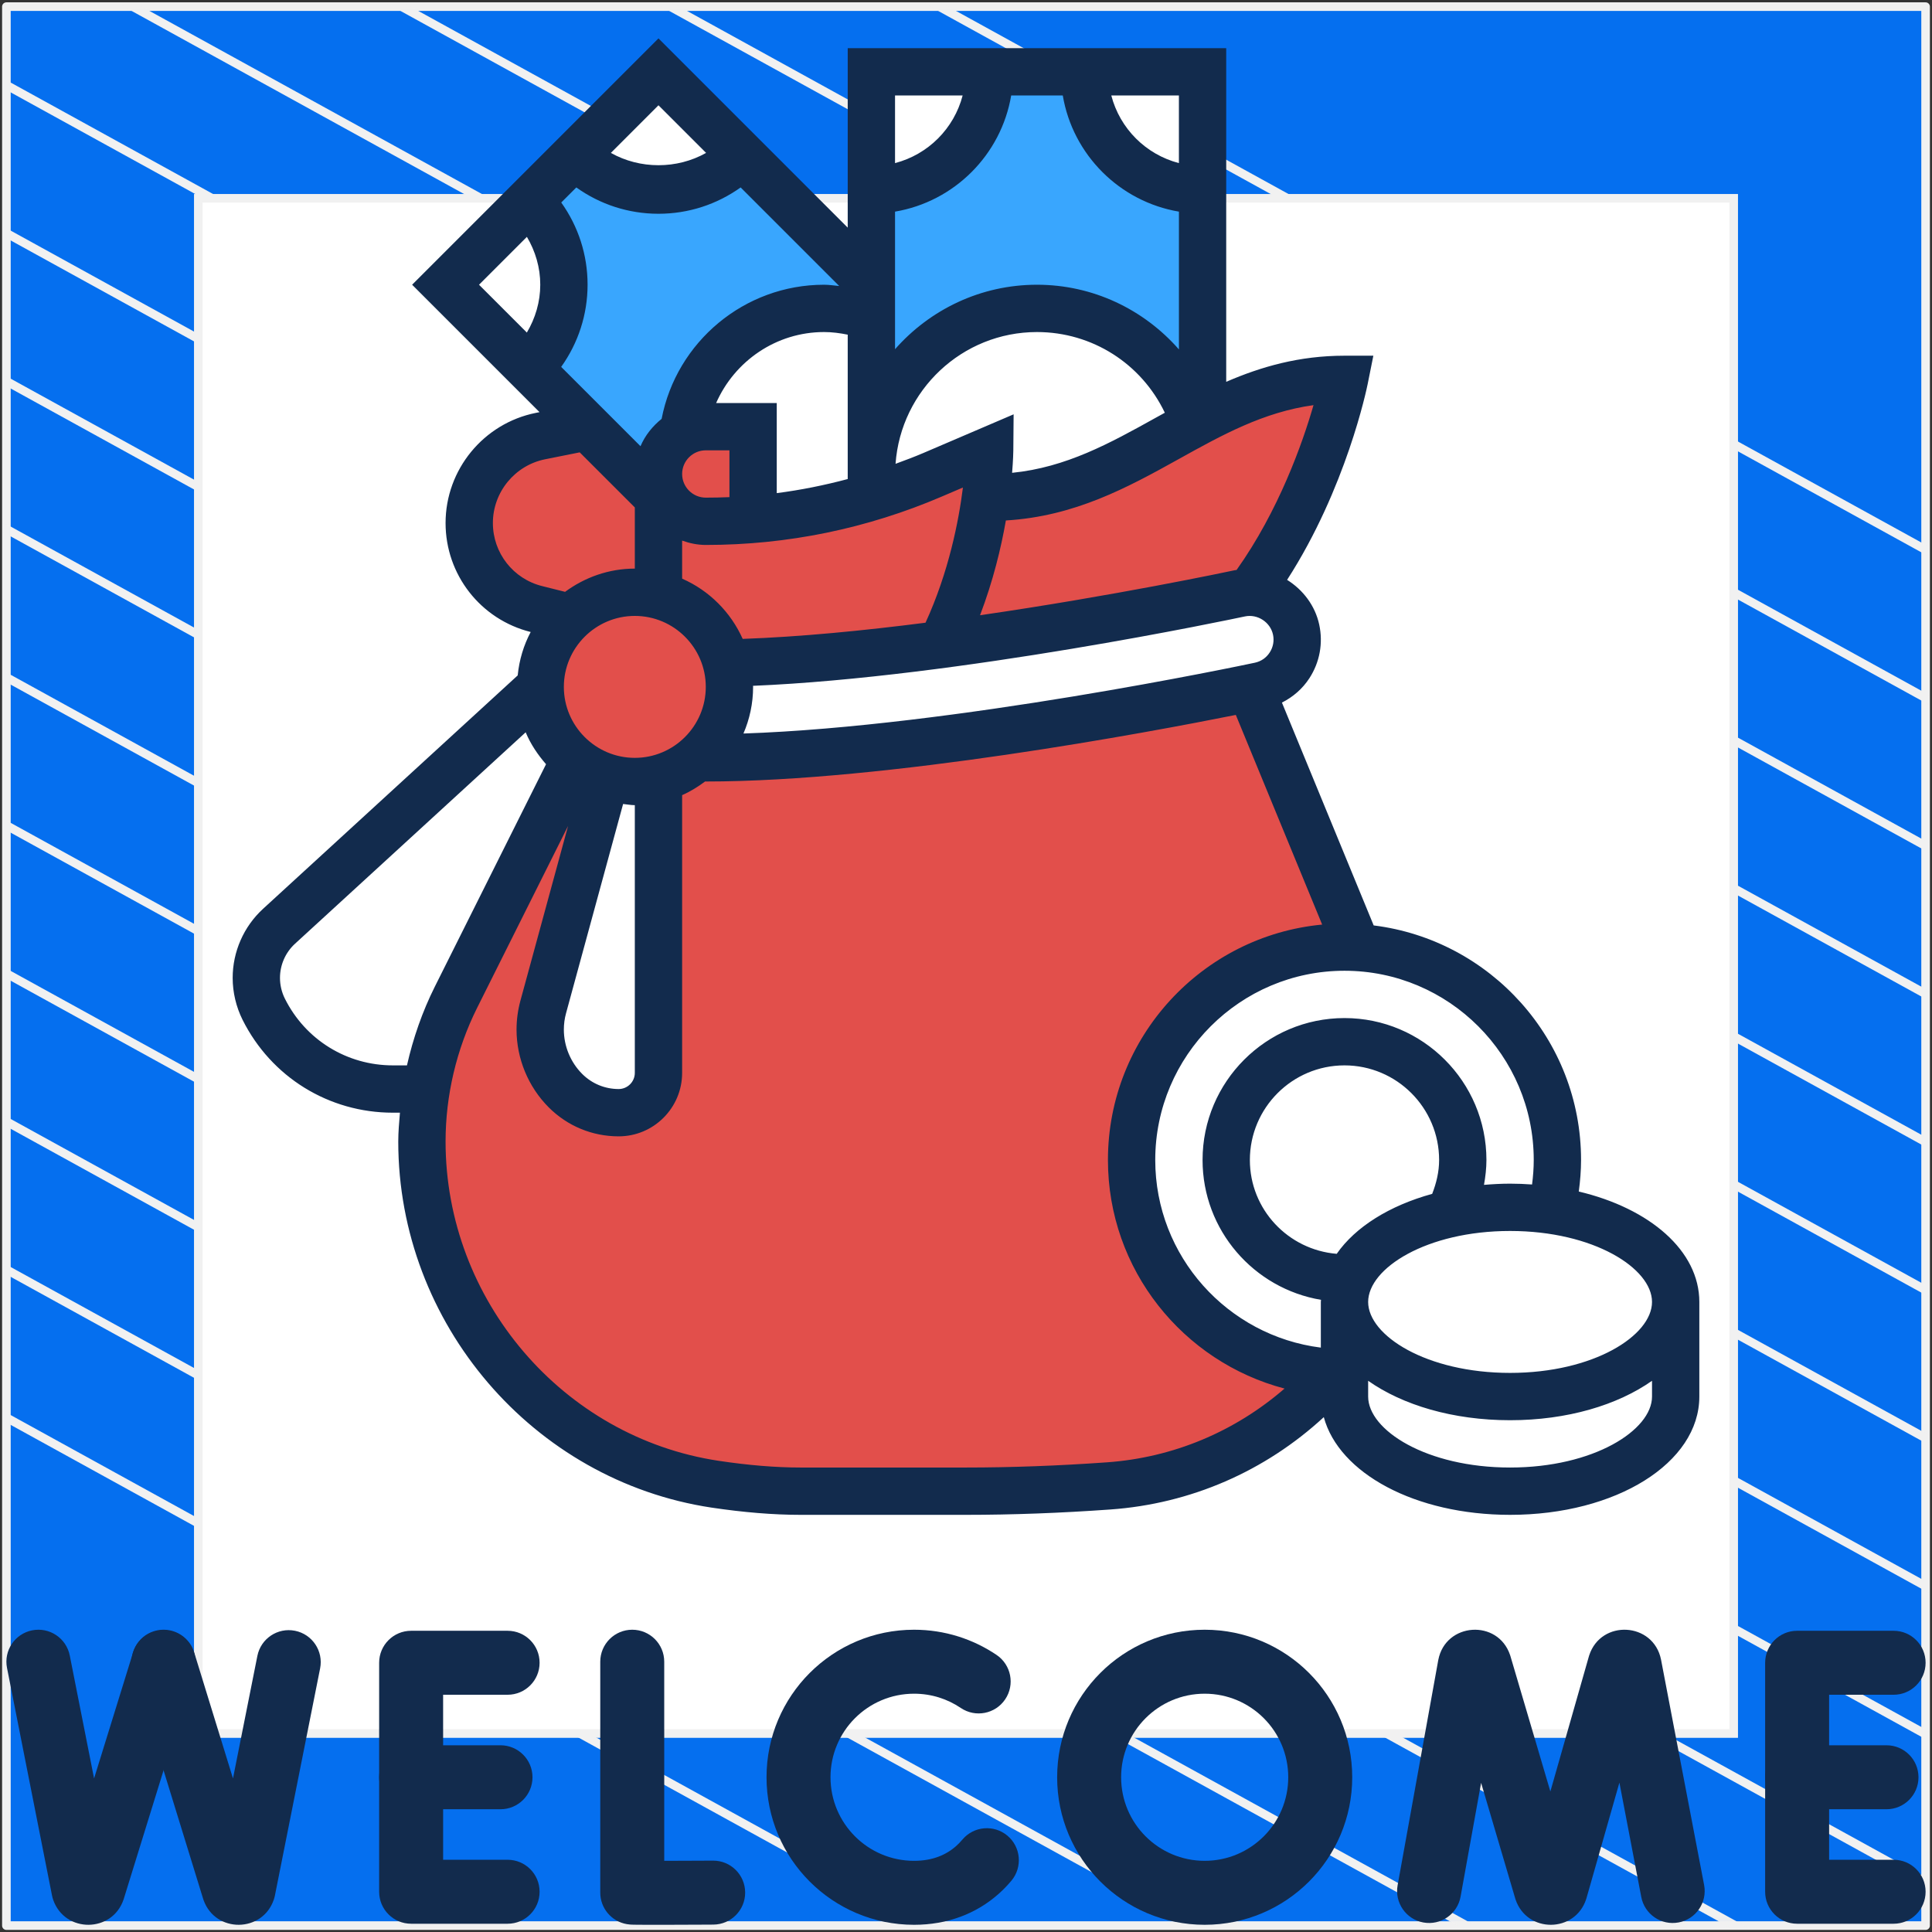 <?xml version="1.0" encoding="UTF-8"?> <svg xmlns="http://www.w3.org/2000/svg" width="302" height="302" viewBox="0 0 302 302" fill="none"><rect x="0" y="0" width="302" height="302" fill="#333333" stroke="none"/><path d="M301 1.038H1V301H301V1.038Z" fill="#056FEF" stroke="#F1F1F1" stroke-width="1.346" stroke-linejoin="round"></path><mask id="mask0_20_6013" style="mask-type:luminance" maskUnits="userSpaceOnUse" x="1" y="1" width="300" height="300"><path d="M301 1H1V300.962H301V1Z" fill="white"></path></mask><g mask="url(#mask0_20_6013)"><path d="M-285.023 64.085L219.795 342.085" stroke="#F1F1F1" stroke-width="1.346" stroke-miterlimit="10"></path><path d="M-263.954 52.544L240.932 330.582" stroke="#F1F1F1" stroke-width="1.346" stroke-miterlimit="10"></path><path d="M-242.819 41.04L261.999 319.04" stroke="#F1F1F1" stroke-width="1.346" stroke-miterlimit="10"></path><path d="M-221.682 29.536L283.136 307.536" stroke="#F1F1F1" stroke-width="1.346" stroke-miterlimit="10"></path><path d="M-200.545 18.032L304.272 296.032" stroke="#F1F1F1" stroke-width="1.346" stroke-miterlimit="10"></path><path d="M-179.41 6.528L325.409 284.528" stroke="#F1F1F1" stroke-width="1.346" stroke-miterlimit="10"></path><path d="M-158.273 -5.014L346.545 273.024" stroke="#F1F1F1" stroke-width="1.346" stroke-miterlimit="10"></path><path d="M-137.205 -16.518L367.613 261.483" stroke="#F1F1F1" stroke-width="1.346" stroke-miterlimit="10"></path><path d="M-116.069 -28.021L388.749 249.979" stroke="#F1F1F1" stroke-width="1.346" stroke-miterlimit="10"></path><path d="M-94.932 -39.525L409.886 238.475" stroke="#F1F1F1" stroke-width="1.346" stroke-miterlimit="10"></path><path d="M-73.796 -51.029L431.023 226.971" stroke="#F1F1F1" stroke-width="1.346" stroke-miterlimit="10"></path><path d="M-52.659 -62.533L452.159 215.467" stroke="#F1F1F1" stroke-width="1.346" stroke-miterlimit="10"></path><path d="M-31.591 -74.075L473.227 203.963" stroke="#F1F1F1" stroke-width="1.346" stroke-miterlimit="10"></path><path d="M-10.454 -85.579L494.363 192.422" stroke="#F1F1F1" stroke-width="1.346" stroke-miterlimit="10"></path></g><path d="M271 31H31V270.975H271V31Z" fill="white" stroke="#F1F1F1" stroke-width="1.346" stroke-miterlimit="10"></path><path fill-rule="evenodd" clip-rule="evenodd" d="M242.345 280.035L248.358 258.943C248.374 258.885 248.392 258.827 248.41 258.77C250.254 253.092 258.449 253.54 259.641 259.407C259.645 259.426 259.649 259.445 259.652 259.464L266.378 294.653C266.896 297.365 265.118 299.984 262.405 300.502C259.693 301.021 257.074 299.242 256.555 296.53L253.138 278.65L247.998 296.68C247.981 296.738 247.964 296.796 247.945 296.853C246.215 302.184 238.685 302.224 236.9 296.909C236.881 296.85 236.862 296.791 236.845 296.732L231.52 278.684L228.308 296.479C227.817 299.197 225.217 301.002 222.499 300.512C219.782 300.021 217.976 297.421 218.467 294.703L224.816 259.526C224.819 259.507 224.823 259.488 224.827 259.469C225.957 253.601 234.146 253.045 236.051 258.716C236.071 258.775 236.09 258.834 236.107 258.893L242.345 280.035Z" fill="#122B4D"></path><path fill-rule="evenodd" clip-rule="evenodd" d="M103.829 290.872C104.309 290.871 104.8 290.87 105.29 290.869C106.842 290.864 108.382 290.858 109.535 290.853C110.112 290.85 110.591 290.848 110.926 290.846L111.45 290.843C111.45 290.843 111.451 290.843 111.479 295.843L111.45 290.843C114.212 290.827 116.463 293.053 116.479 295.815C116.494 298.576 114.268 300.827 111.507 300.843L111.479 295.867C111.507 300.843 111.507 300.843 111.507 300.843L110.978 300.846C110.641 300.847 110.16 300.85 109.582 300.853C108.425 300.858 106.878 300.864 105.318 300.869C103.759 300.873 102.18 300.875 100.961 300.872C100.354 300.87 99.823 300.867 99.424 300.862C99.228 300.86 99.044 300.857 98.891 300.852C98.816 300.85 98.724 300.847 98.63 300.842C98.584 300.839 98.515 300.835 98.435 300.828C98.383 300.824 98.202 300.809 97.98 300.77C95.582 300.357 93.829 298.276 93.829 295.843V259.75C93.829 256.989 96.068 254.75 98.829 254.75C101.591 254.75 103.829 256.989 103.829 259.75V290.872ZM99.084 290.852C99.082 290.852 99.106 290.854 99.163 290.856C99.116 290.853 99.087 290.852 99.084 290.852Z" fill="#122B4D"></path><path fill-rule="evenodd" clip-rule="evenodd" d="M59.266 295.708C59.266 298.47 61.504 300.708 64.266 300.708H79.347C82.109 300.708 84.347 298.47 84.347 295.708C84.347 292.947 82.109 290.708 79.347 290.708H69.266V264.915H79.347C82.109 264.915 84.347 262.676 84.347 259.915C84.347 257.153 82.109 254.915 79.347 254.915H64.266C61.504 254.915 59.266 257.153 59.266 259.915V295.708Z" fill="#122B4D"></path><path fill-rule="evenodd" clip-rule="evenodd" d="M59.266 277.812C59.266 280.573 61.504 282.812 64.266 282.812H78.236C80.997 282.812 83.236 280.573 83.236 277.812C83.236 275.05 80.997 272.812 78.236 272.812H64.266C61.504 272.812 59.266 275.05 59.266 277.812Z" fill="#122B4D"></path><path fill-rule="evenodd" clip-rule="evenodd" d="M275.918 295.708C275.918 298.47 278.157 300.708 280.918 300.708H296C298.761 300.708 301 298.47 301 295.708C301 292.947 298.761 290.708 296 290.708H285.918V264.915H296C298.761 264.915 301 262.676 301 259.915C301 257.153 298.761 254.915 296 254.915H280.918C278.157 254.915 275.918 257.153 275.918 259.915V295.708Z" fill="#122B4D"></path><path fill-rule="evenodd" clip-rule="evenodd" d="M275.918 277.812C275.918 280.573 278.157 282.812 280.918 282.812H294.888C297.65 282.812 299.888 280.573 299.888 277.812C299.888 275.05 297.65 272.812 294.888 272.812H280.918C278.157 272.812 275.918 275.05 275.918 277.812Z" fill="#122B4D"></path><path fill-rule="evenodd" clip-rule="evenodd" d="M142.883 290.874C135.669 290.874 129.82 285.026 129.82 277.811C129.82 270.598 135.669 264.75 142.883 264.75C145.594 264.75 148.099 265.571 150.182 266.978C152.471 268.524 155.579 267.922 157.124 265.633C158.67 263.345 158.068 260.237 155.779 258.691C152.096 256.204 147.653 254.75 142.883 254.75C130.146 254.75 119.82 265.075 119.82 277.811C119.82 290.549 130.146 300.874 142.883 300.874C148.101 300.874 152.633 299.128 156.121 296.021L156.121 296.02C156.829 295.39 157.486 294.71 158.093 293.986C159.867 291.87 159.589 288.716 157.473 286.942C155.356 285.169 152.202 285.447 150.429 287.563C150.128 287.921 149.808 288.252 149.469 288.554M142.883 290.874C145.766 290.874 147.899 289.952 149.469 288.554Z" fill="#122B4D"></path><path fill-rule="evenodd" clip-rule="evenodd" d="M14.706 277.997L20.791 258.338C21.608 255.7 24.408 254.224 27.046 255.04C29.684 255.857 31.161 258.657 30.344 261.295L19.355 296.799C19.341 296.842 19.327 296.884 19.313 296.927C17.539 302.153 10.173 302.197 8.327 297.007C8.245 296.777 8.18 296.541 8.133 296.301L1.095 260.72C0.559 258.011 2.321 255.381 5.03 254.845C7.739 254.309 10.369 256.071 10.905 258.78L14.706 277.997Z" fill="#122B4D"></path><path fill-rule="evenodd" clip-rule="evenodd" d="M36.419 277.993L40.231 258.84C40.77 256.132 43.403 254.374 46.111 254.913C48.819 255.452 50.578 258.084 50.039 260.793L42.973 296.296C42.93 296.51 42.874 296.721 42.804 296.927C41.03 302.153 33.663 302.197 31.818 297.007C31.794 296.939 31.771 296.872 31.75 296.803L20.789 261.222C19.976 258.583 21.456 255.784 24.096 254.971C26.735 254.158 29.533 255.639 30.346 258.278L36.419 277.993Z" fill="#122B4D"></path><path fill-rule="evenodd" clip-rule="evenodd" d="M165.248 277.812C165.248 290.548 175.573 300.873 188.309 300.873C201.046 300.873 211.371 290.548 211.371 277.812C211.371 265.075 201.046 254.75 188.309 254.75C175.573 254.75 165.248 265.075 165.248 277.812ZM188.309 290.873C181.096 290.873 175.248 285.025 175.248 277.812C175.248 270.598 181.096 264.75 188.309 264.75C195.523 264.75 201.371 270.598 201.371 277.812C201.371 285.025 195.523 290.873 188.309 290.873Z" fill="#122B4D"></path><path d="M102.929 77.788V93.06C101.746 92.727 100.526 92.579 99.231 92.579C95.349 92.579 91.836 94.095 89.174 96.536L83.849 95.204C80.743 94.428 78.154 92.653 76.268 90.287C74.419 87.92 73.347 84.925 73.347 81.745C73.347 75.163 78.006 69.468 84.477 68.174L91.836 66.695L102.929 77.788Z" fill="#E24F4B"></path><path d="M261.933 203.512V218.303C261.933 226.475 250.359 233.094 236.048 233.094C221.738 233.094 210.164 226.475 210.164 218.303V214.605V203.512C210.164 211.684 221.738 218.303 236.048 218.303C250.359 218.303 261.933 211.684 261.933 203.512Z" fill="white"></path><path d="M242.519 189.201C253.687 190.828 261.933 196.597 261.933 203.512C261.933 211.684 250.359 218.303 236.048 218.303C221.738 218.303 210.164 211.684 210.164 203.512C210.164 202.218 210.46 200.997 211.015 199.814C213.085 195.192 218.965 191.457 226.619 189.756C229.54 189.09 232.72 188.721 236.048 188.721C238.304 188.721 240.449 188.869 242.519 189.201Z" fill="white"></path><path d="M243.444 181.325C243.444 184.025 243.111 186.65 242.519 189.201C240.449 188.869 238.304 188.721 236.048 188.721C232.72 188.721 229.54 189.09 226.619 189.756V189.719C227.913 187.205 228.653 184.357 228.653 181.325C228.653 171.119 220.37 162.836 210.164 162.836C199.958 162.836 191.675 171.119 191.675 181.325C191.675 191.531 199.958 199.814 210.164 199.814H210.978H211.015C210.46 200.997 210.164 202.218 210.164 203.512V214.605C209.646 214.605 209.092 214.605 208.574 214.568C190.936 213.718 176.884 199.148 176.884 181.325C176.884 162.947 191.786 148.045 210.164 148.045C210.83 148.045 211.495 148.082 212.161 148.119C229.614 149.155 243.444 163.613 243.444 181.325Z" fill="white"></path><path d="M228.653 181.325C228.653 184.357 227.913 187.205 226.619 189.719V189.756C218.965 191.457 213.085 195.192 211.015 199.814H210.978C210.719 199.814 210.423 199.814 210.164 199.814C199.958 199.814 191.675 191.531 191.675 181.325C191.675 171.119 199.958 162.836 210.164 162.836C220.37 162.836 228.653 171.119 228.653 181.325Z" fill="white"></path><path d="M210.164 59.299C210.164 59.299 206.466 77.788 195.373 92.579C194.855 92.579 194.338 92.616 193.82 92.727C193.487 92.801 171.412 97.497 147.191 100.714C151.37 92.32 153.256 83.704 154.069 77.788H154.698C167.714 77.788 176.884 71.428 186.757 66.177L187.978 65.511C194.56 62.11 201.511 59.299 210.164 59.299Z" fill="#E24F4B"></path><path d="M202.621 98.422C203.027 100.344 202.658 102.341 201.585 104.005C200.513 105.669 198.849 106.778 196.926 107.222C196.741 107.259 196.261 107.37 195.447 107.518C188.458 108.96 158.913 114.877 131.698 117.354C124.228 118.057 116.944 118.463 110.325 118.463C109.918 118.463 109.511 118.426 109.141 118.352C112.137 115.653 114.022 111.733 114.022 107.37C114.022 106.076 113.838 104.819 113.542 103.635C123.895 103.414 135.765 102.23 147.191 100.714C171.412 97.497 193.487 92.801 193.82 92.727C194.338 92.616 194.855 92.579 195.373 92.579C198.849 92.579 201.881 95.02 202.621 98.422Z" fill="white"></path><path d="M187.978 29.717V65.512C187.571 65.733 187.164 65.955 186.757 66.177C183.392 55.749 173.63 48.206 162.093 48.206C147.783 48.206 136.209 59.78 136.209 74.09V49.463V44.508V29.717C146.415 29.717 154.698 21.434 154.698 11.229H169.489C169.489 21.434 177.772 29.717 187.978 29.717Z" fill="#39A6FE"></path><path d="M187.978 11.229V29.717C177.772 29.717 169.489 21.434 169.489 11.229H187.978Z" fill="white"></path><path d="M186.757 66.177C176.884 71.428 167.714 77.788 154.698 77.788H154.069C154.661 73.314 154.698 70.393 154.698 70.393L145.823 74.201C142.68 75.532 139.463 76.716 136.209 77.677V74.09C136.209 59.78 147.783 48.206 162.093 48.206C173.63 48.206 183.392 55.749 186.757 66.177Z" fill="white"></path><path d="M136.209 11.229H154.698C154.698 21.434 146.415 29.717 136.209 29.717V11.229Z" fill="white"></path><path d="M117.72 81.153C124.006 80.672 130.182 79.489 136.209 77.677C139.463 76.716 142.68 75.532 145.823 74.201L154.698 70.393C154.698 70.393 154.661 73.314 154.069 77.788C153.256 83.704 151.37 92.32 147.191 100.714C135.765 102.23 123.895 103.414 113.542 103.635C112.211 98.459 108.106 94.391 102.929 93.06V77.788V74.09C102.929 76.124 103.743 77.973 105.111 79.304C106.442 80.672 108.291 81.486 110.325 81.486C112.802 81.486 115.28 81.375 117.72 81.153Z" fill="#E24F4B"></path><path d="M136.209 74.09V77.677C130.182 79.489 124.006 80.672 117.72 81.153V66.695H110.325C109.067 66.695 107.847 67.028 106.812 67.582C108.18 56.674 117.498 48.206 128.813 48.206C131.402 48.206 133.879 48.65 136.209 49.463V74.09Z" fill="white"></path><path d="M210.164 148.045C210.83 148.045 211.495 148.082 212.161 148.119L195.447 107.518C188.458 108.96 158.913 114.877 131.698 117.354C124.228 118.057 116.944 118.463 110.325 118.463C109.918 118.463 109.511 118.426 109.141 118.352C107.403 119.906 105.259 121.089 102.929 121.68V167.718C102.929 171.156 100.156 173.93 96.717 173.93C93.574 173.93 90.616 172.709 88.397 170.491C85.846 167.939 84.44 164.537 84.44 160.951C84.44 159.73 84.588 158.547 84.921 157.401L94.72 121.459C92.908 120.867 91.281 119.979 89.839 118.796L71.276 155.885C68.984 160.396 67.431 165.24 66.654 170.232C66.174 172.931 65.952 175.668 65.952 178.441C65.952 191.79 70.796 204.177 78.968 213.755C87.103 223.295 98.566 229.988 111.767 231.984C116.278 232.687 120.789 233.094 125.116 233.094H147.302H151C158.691 233.094 166.198 232.761 173.297 232.28C187.46 231.245 199.884 224.589 208.574 214.568C190.936 213.718 176.884 199.148 176.884 181.325C176.884 162.947 191.786 148.045 210.164 148.045Z" fill="#E24F4B"></path><path d="M117.72 66.695V81.153C115.28 81.375 112.802 81.486 110.325 81.486C108.291 81.486 106.442 80.672 105.111 79.304C103.743 77.973 102.929 76.124 102.929 74.09C102.929 71.28 104.519 68.84 106.812 67.582C107.847 67.028 109.067 66.695 110.325 66.695H117.72Z" fill="#E24F4B"></path><path d="M102.929 11.229L116.019 24.319C108.772 31.529 97.087 31.529 89.839 24.319L102.929 11.229Z" fill="white"></path><path d="M116.019 24.318C108.772 31.529 97.087 31.529 89.839 24.318L82.739 31.418C89.95 38.666 89.95 50.351 82.739 57.598L91.836 66.695L102.929 77.788V74.09C102.929 71.28 104.519 68.839 106.812 67.582C108.18 56.674 117.498 48.206 128.813 48.206C131.402 48.206 133.879 48.65 136.209 49.463V44.508L116.019 24.318Z" fill="#39A6FE"></path><path d="M69.649 44.508L82.74 31.419C89.95 38.666 89.95 50.351 82.74 57.599L69.649 44.508Z" fill="white"></path><path d="M113.542 103.635C113.838 104.819 114.022 106.076 114.022 107.37C114.022 111.733 112.137 115.653 109.141 118.352C107.403 119.906 105.259 121.089 102.929 121.68C101.746 122.013 100.526 122.161 99.231 122.161C97.678 122.161 96.162 121.902 94.72 121.459C92.908 120.867 91.281 119.979 89.839 118.796C86.548 116.06 84.44 111.955 84.44 107.37C84.44 103.081 86.252 99.235 89.174 96.536C91.836 94.095 95.349 92.579 99.231 92.579C100.526 92.579 101.746 92.727 102.929 93.06C108.106 94.391 112.211 98.459 113.542 103.635Z" fill="#E24F4B"></path><path d="M102.929 121.68V167.717C102.929 171.156 100.156 173.93 96.717 173.93C93.574 173.93 90.616 172.709 88.397 170.491C85.846 167.939 84.44 164.537 84.44 160.951C84.44 159.73 84.588 158.547 84.921 157.401L94.72 121.458C96.162 121.902 97.678 122.161 99.231 122.161C100.526 122.161 101.746 122.013 102.929 121.68Z" fill="white"></path><path d="M89.839 118.796L71.276 155.885C68.984 160.396 67.431 165.24 66.654 170.232H66.617H61.403C57.151 170.232 53.047 169.012 49.534 166.867C46.058 164.685 43.136 161.579 41.214 157.734C40.474 156.217 40.067 154.553 40.067 152.852C40.067 149.783 41.362 146.862 43.617 144.791L84.44 107.37C84.44 111.955 86.548 116.06 89.839 118.796Z" fill="white"></path><path d="M246.787 186.254C247.005 184.624 247.142 182.978 247.142 181.325C247.142 162.485 232.968 146.921 214.727 144.658L200.384 109.826C202.114 108.949 203.608 107.67 204.688 105.998C206.296 103.51 206.84 100.54 206.215 97.641C205.575 94.661 203.671 92.191 201.193 90.642C210.427 76.317 213.644 60.742 213.788 60.024L214.675 55.602H210.164C203.101 55.602 197.141 57.317 191.675 59.684V7.531H132.511V35.582L102.929 6L64.421 44.508L84.337 64.424L83.764 64.539C75.584 66.174 69.649 73.414 69.649 81.756C69.649 89.828 75.118 96.832 82.954 98.791C81.859 100.859 81.164 103.14 80.924 105.577L41.114 142.066C38.1 144.832 36.37 148.763 36.37 152.86C36.37 155.116 36.906 157.379 37.915 159.409C42.397 168.365 51.397 173.93 61.414 173.93H62.517C62.391 175.431 62.254 176.932 62.254 178.441C62.254 206.855 83.298 231.448 111.212 235.66C116.215 236.407 120.889 236.792 125.116 236.792H151C158.214 236.792 165.806 236.511 173.564 235.956C186.136 235.061 197.762 229.973 206.929 221.52C209.299 230.298 221.224 236.792 236.048 236.792C252.637 236.792 265.63 228.671 265.63 218.303V203.512C265.63 195.528 257.91 188.891 246.787 186.254ZM258.235 203.512C258.235 208.759 249.124 214.605 236.048 214.605C222.973 214.605 213.862 208.759 213.862 203.512C213.862 198.265 222.973 192.419 236.048 192.419C249.124 192.419 258.235 198.265 258.235 203.512ZM223.872 186.617C217.175 188.462 211.865 191.794 208.948 195.991C201.367 195.366 195.373 189.068 195.373 181.325C195.373 173.168 202.007 166.534 210.164 166.534C218.321 166.534 224.955 173.168 224.955 181.325C224.955 183.174 224.526 184.931 223.872 186.617ZM239.746 181.325C239.746 182.608 239.646 183.884 239.484 185.153C238.356 185.071 237.213 185.023 236.048 185.023C234.658 185.023 233.305 185.101 231.97 185.212C232.195 183.929 232.351 182.631 232.351 181.325C232.351 169.089 222.4 159.139 210.164 159.139C197.928 159.139 187.978 169.089 187.978 181.325C187.978 192.308 196.002 201.423 206.492 203.183C206.489 203.294 206.466 203.401 206.466 203.512V210.652C191.897 208.822 180.582 196.383 180.582 181.325C180.582 165.015 193.853 151.743 210.164 151.743C226.475 151.743 239.746 165.015 239.746 181.325ZM99.231 125.859V167.707C99.231 169.097 98.096 170.232 96.706 170.232C94.554 170.232 92.527 169.393 91.004 167.869C89.181 166.046 88.138 163.524 88.138 160.943C88.138 160.074 88.253 159.205 88.486 158.366L97.401 125.674C98.011 125.733 98.606 125.859 99.231 125.859ZM99.231 118.464C93.115 118.464 88.138 113.486 88.138 107.37C88.138 101.254 93.115 96.277 99.231 96.277C105.348 96.277 110.325 101.254 110.325 107.37C110.325 113.486 105.348 118.464 99.231 118.464ZM158.063 14.926H166.128C167.692 24.197 175.013 31.515 184.284 33.082V54.622C178.792 48.358 170.838 44.508 162.093 44.508C153.256 44.508 145.331 48.424 139.907 54.589V33.082C149.177 31.515 156.495 24.197 158.063 14.926ZM144.351 70.803C142.909 71.421 141.449 71.964 139.988 72.5C140.809 61.008 150.397 51.904 162.093 51.904C170.757 51.904 178.434 56.877 182.08 64.517C181.599 64.783 181.115 65.046 180.638 65.312C173.475 69.291 166.66 73.066 158.207 73.909C158.373 71.876 158.396 70.6 158.396 70.422L158.444 64.765L144.351 70.803ZM132.511 74.882C128.862 75.854 125.164 76.601 121.418 77.082V62.997H111.944C114.829 56.441 121.329 51.904 128.813 51.904C130.067 51.904 131.298 52.067 132.511 52.314V74.882ZM110.325 70.393H114.022V77.711C112.795 77.762 111.56 77.788 110.325 77.788C108.284 77.788 106.627 76.128 106.627 74.091C106.627 72.053 108.284 70.393 110.325 70.393ZM128.813 44.508C116.367 44.508 105.747 53.416 103.421 65.475C102.005 66.614 100.84 68.056 100.119 69.749L87.72 57.351C90.386 53.62 91.847 49.175 91.847 44.497C91.847 39.823 90.394 35.386 87.731 31.655L90.087 29.3C93.814 31.962 98.255 33.415 102.929 33.415C107.603 33.415 112.044 31.962 115.772 29.3L131.18 44.708C130.392 44.638 129.612 44.508 128.813 44.508ZM106.627 84.503C107.788 84.918 109.023 85.184 110.325 85.184C123.097 85.184 135.525 82.632 147.262 77.6L150.519 76.206C149.869 81.419 148.301 89.429 144.673 97.338C134.985 98.581 125.049 99.553 116.093 99.868C114.218 95.671 110.839 92.298 106.627 90.453V84.503ZM117.702 107.204C149.687 105.869 192.7 96.765 194.597 96.358C196.571 95.941 198.568 97.249 198.989 99.198C199.197 100.167 199.015 101.154 198.479 101.983C197.936 102.826 197.13 103.38 196.157 103.591C194.134 104.02 148.966 113.557 116.212 114.659C117.177 112.418 117.72 109.959 117.72 107.37C117.72 107.311 117.705 107.259 117.702 107.204ZM193.291 89.1C193.21 89.114 193.129 89.107 193.047 89.126C191.857 89.381 174.059 93.145 153.196 96.17C155.241 90.801 156.484 85.638 157.234 81.356C167.999 80.717 176.256 76.202 184.224 71.776C191.006 68.008 197.477 64.413 205.32 63.33C203.601 69.294 199.873 79.844 193.291 89.1ZM184.28 25.495C179.107 24.149 175.058 20.099 173.712 14.926H184.28V25.495ZM150.475 14.926C149.129 20.099 145.08 24.149 139.907 25.495V14.926H150.475ZM110.373 23.901C105.825 26.467 100.038 26.467 95.489 23.901L102.929 16.457L110.373 23.901ZM82.362 37.024C83.69 39.272 84.451 41.82 84.451 44.497C84.451 47.182 83.69 49.733 82.355 51.985L74.878 44.508L82.362 37.024ZM77.045 81.756C77.045 76.927 80.484 72.737 85.217 71.79L90.619 70.711L99.231 79.319V88.882C95.142 88.882 91.396 90.257 88.331 92.513L84.744 91.614C80.21 90.483 77.045 86.426 77.045 81.756ZM63.615 166.534H61.414C54.219 166.534 47.748 162.537 44.531 156.103C44.028 155.093 43.765 153.977 43.765 152.86C43.765 150.834 44.619 148.889 46.113 147.52L82.17 114.47C82.943 116.319 84.056 117.968 85.354 119.458L67.967 154.232C66.018 158.133 64.576 162.278 63.615 166.534ZM173.035 228.583C165.455 229.123 158.041 229.396 151 229.396H125.116C121.259 229.396 116.951 229.041 112.314 228.342C87.99 224.678 69.649 203.223 69.649 178.441C69.649 171.227 71.354 164.001 74.582 157.541L88.796 129.113L81.349 156.421C80.95 157.889 80.743 159.412 80.743 160.943C80.743 165.469 82.577 169.899 85.775 173.098C88.697 176.019 92.579 177.628 96.706 177.628C102.179 177.628 106.627 173.179 106.627 167.707V124.291C107.917 123.725 109.104 122.986 110.221 122.154C110.254 122.154 110.288 122.161 110.325 122.161C138.657 122.161 179.573 114.474 193.177 111.752L206.673 144.525C187.918 146.293 173.187 162.116 173.187 181.325C173.187 198.472 184.934 212.889 200.794 217.053C193.036 223.772 183.415 227.843 173.035 228.583ZM236.048 229.396C222.973 229.396 213.862 223.55 213.862 218.303V215.837C219.242 219.63 227.111 222.001 236.048 222.001C244.986 222.001 252.855 219.63 258.235 215.837V218.303C258.235 223.55 249.124 229.396 236.048 229.396Z" fill="#122B4D"></path></svg> 